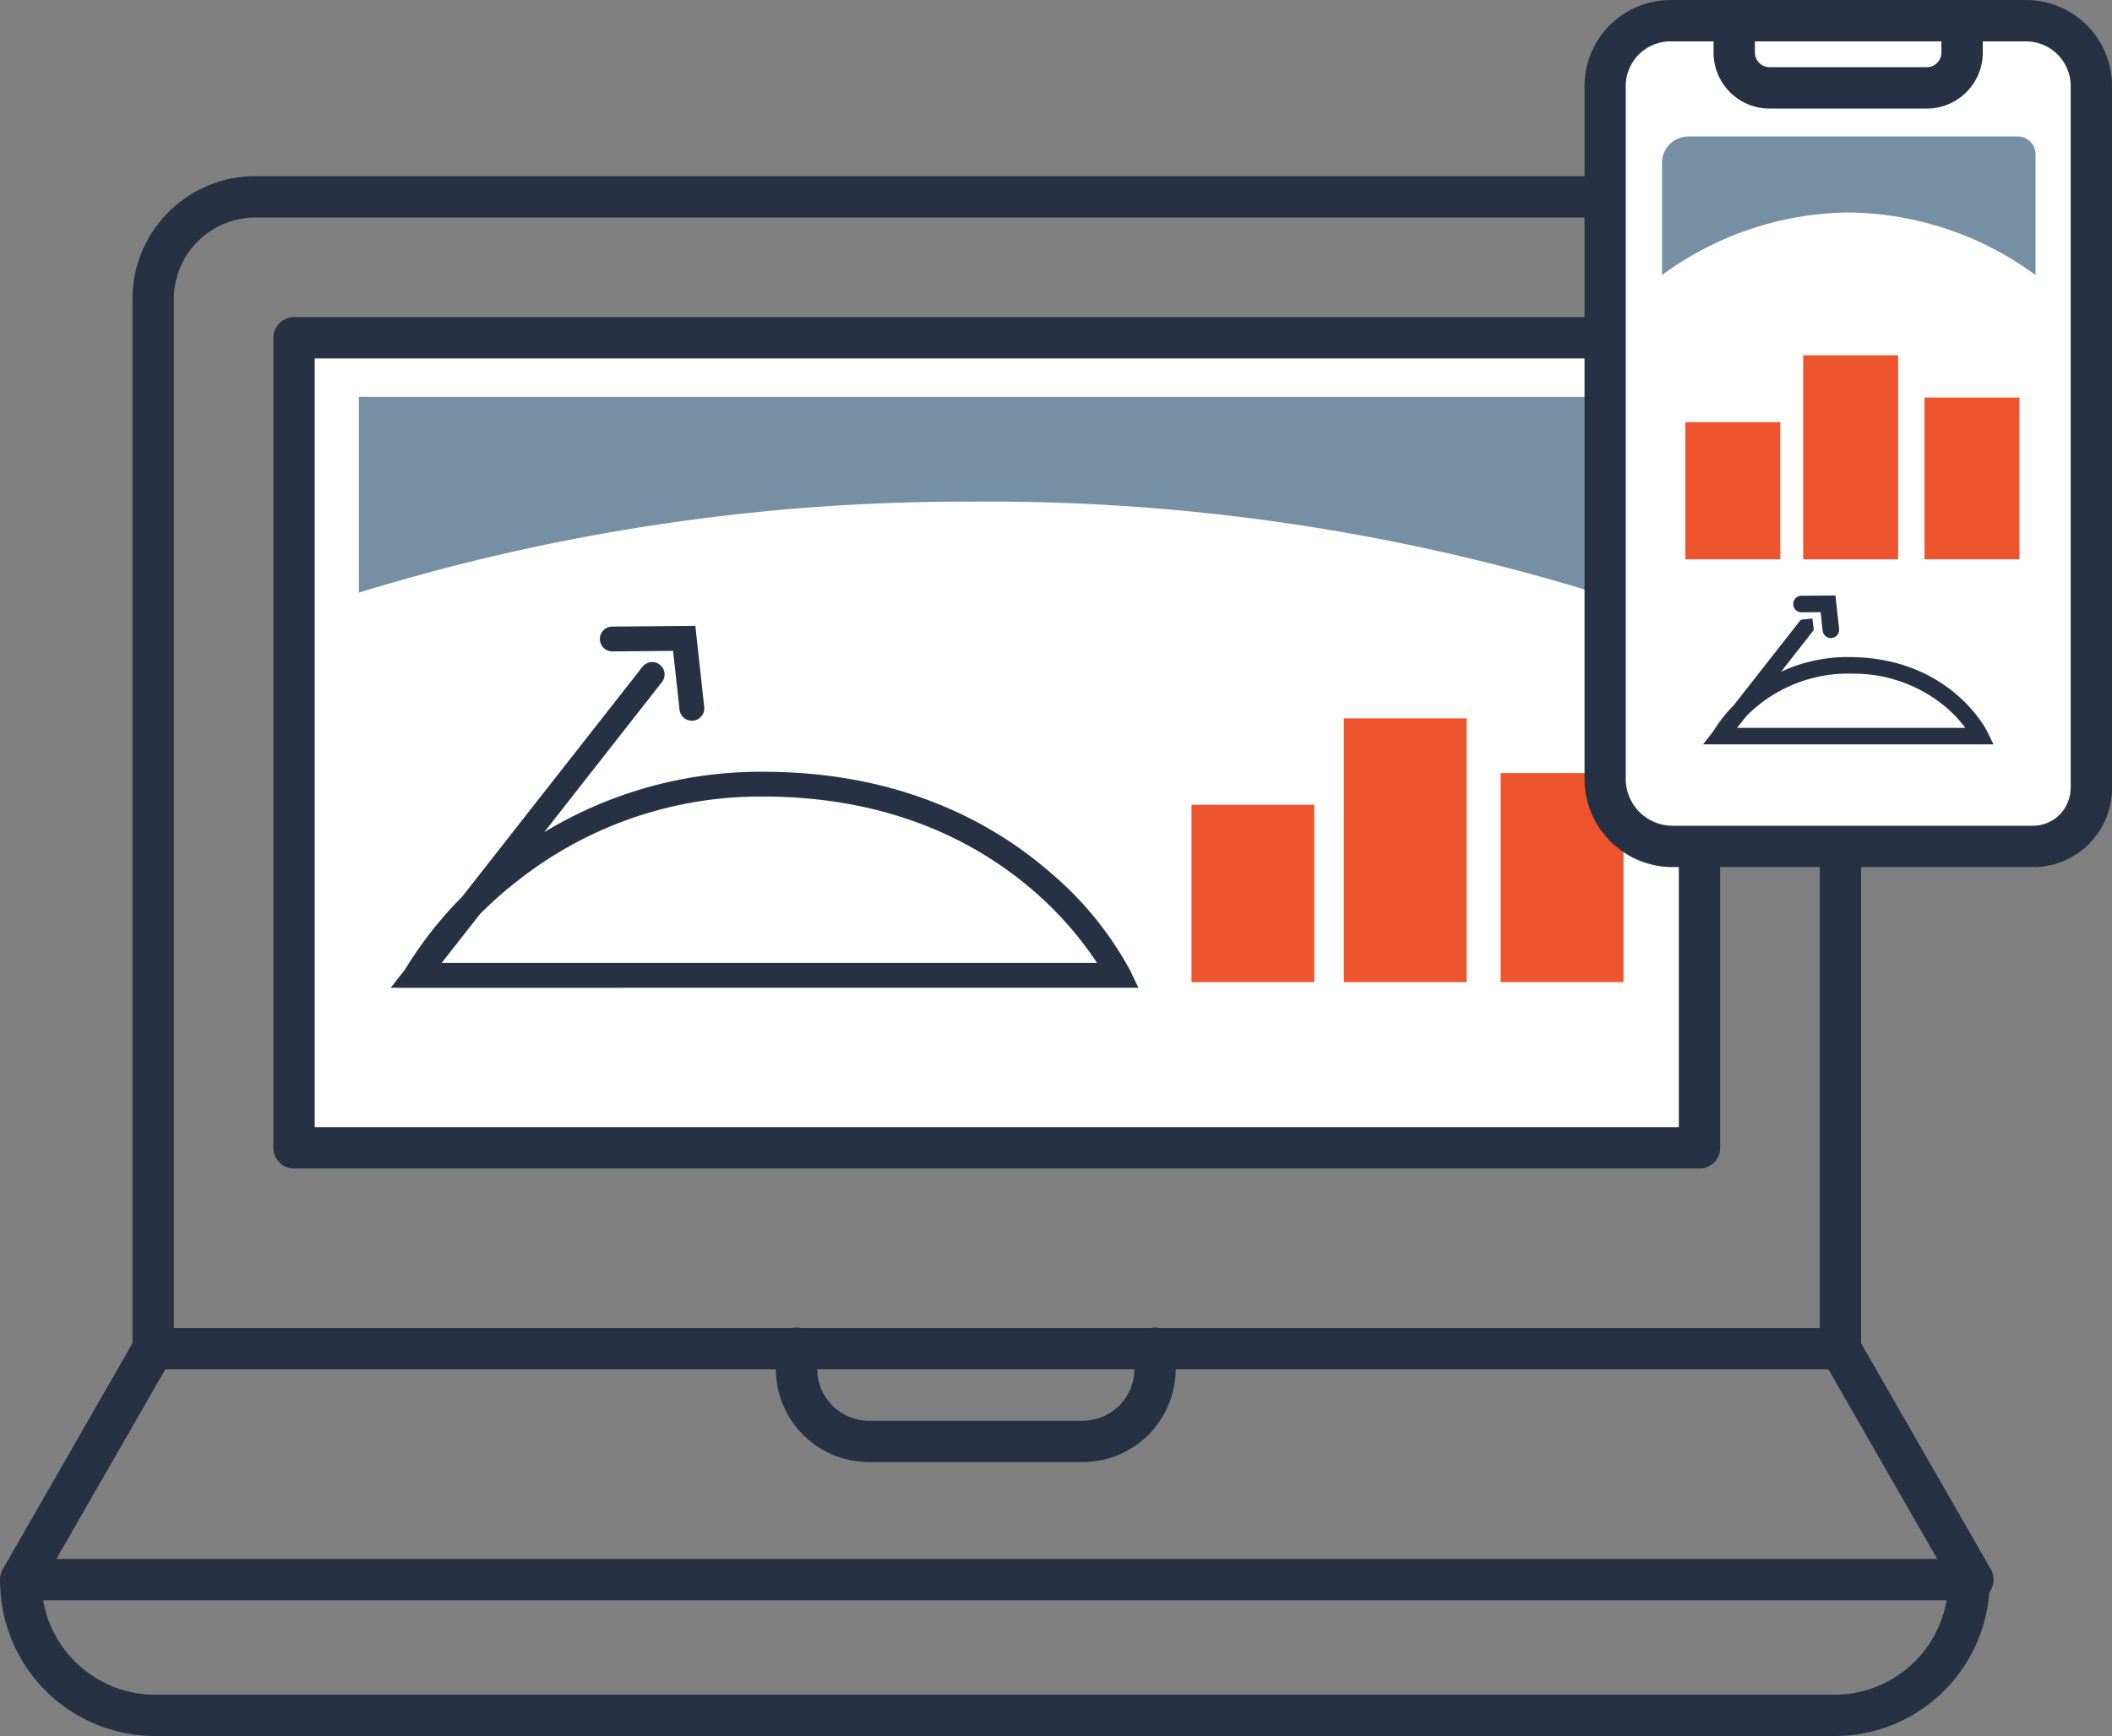 <svg xmlns="http://www.w3.org/2000/svg" width="161.894" height="133.078" viewBox="0 0 161.894 133.078">
  <rect x="0" y="0" width="161.894" height="133.078" fill="#808080" stroke="none"/>
  <g id="Group_468" data-name="Group 468" transform="translate(-89.827 -33.173)">
    <path id="Path_307" data-name="Path 307" d="M7514.925,1709.25h1.585v-80.465a9.419,9.419,0,0,0-9.418-9.419H7393.419a9.419,9.419,0,0,0-9.419,9.419h0v80.465a1.585,1.585,0,0,0,1.585,1.585h129.34a1.585,1.585,0,0,0,1.585-1.585h-1.585v-1.585H7387.172v-78.879a6.256,6.256,0,0,1,6.249-6.248h113.672a6.256,6.256,0,0,1,6.248,6.248v80.465Z" transform="translate(-7284.02 -1572.69)" fill="#263243"/>
    <rect id="Rectangle_884" data-name="Rectangle 884" width="107.734" height="62.097" transform="translate(112.369 59.066)" fill="#fff"/>
    <path id="Path_308" data-name="Path 308" d="M7504.9,1694.633h1.585v-62.1a1.586,1.586,0,0,0-1.585-1.585H7397.169a1.592,1.592,0,0,0-1.585,1.585v62.1a1.585,1.585,0,0,0,1.585,1.585H7504.9a1.578,1.578,0,0,0,1.585-1.573v-.012H7504.9v-1.584H7398.753v-58.928h104.565v60.512h1.584Z" transform="translate(-7284.801 -1573.471)" fill="#263243"/>
    <path id="Path_309" data-name="Path 309" d="M7383.478,1714.844l-10.157,17.7a1.585,1.585,0,0,0,1.369,2.373h149.656a1.585,1.585,0,0,0,1.375-2.37l-10.159-17.7a1.585,1.585,0,1,0-2.81,1.469c.02.037.04.073.063.109l8.793,15.323H7377.434l8.8-15.322a1.586,1.586,0,0,0-2.751-1.578" transform="translate(-7283.285 -1579.071)" fill="#263243"/>
    <path id="Path_310" data-name="Path 310" d="M7522.453,1734.739a8.716,8.716,0,0,1-8.708,8.706H7385a8.716,8.716,0,0,1-8.706-8.706,1.585,1.585,0,0,0-3.17,0A11.874,11.874,0,0,0,7385,1746.613h128.75a11.876,11.876,0,0,0,11.877-11.874,1.585,1.585,0,1,0-3.171-.005v.005" transform="translate(-7283.285 -1580.362)" fill="#263243"/>
    <path id="Path_311" data-name="Path 311" d="M7464.371,1715.605v1.585a3.973,3.973,0,0,1-3.965,3.964h-16.384a3.969,3.969,0,0,1-3.965-3.964v-1.585a1.585,1.585,0,1,0-3.171-.007v1.592a7.134,7.134,0,0,0,7.132,7.133H7460.4a7.137,7.137,0,0,0,7.134-7.133v-1.585a1.585,1.585,0,1,0-3.171-.007v.007" transform="translate(-7287.586 -1579.072)" fill="#263243"/>
    <rect id="Rectangle_885" data-name="Rectangle 885" width="9.412" height="13.595" transform="translate(181.159 94.866)" fill="#ee552f"/>
    <rect id="Rectangle_886" data-name="Rectangle 886" width="9.412" height="20.218" transform="translate(192.837 88.243)" fill="#ee552f"/>
    <rect id="Rectangle_887" data-name="Rectangle 887" width="9.412" height="16.029" transform="translate(204.857 92.432)" fill="#ee552f"/>
    <path id="Path_314" data-name="Path 314" d="M7422.858,1682.37h-15.687v.95l.834.46.079-.136a29.5,29.5,0,0,1,6.893-7.586,30.017,30.017,0,0,1,18.931-6.439c.311,0,.627,0,.947.013,9.441.26,15.741,3.806,19.73,7.283a27.192,27.192,0,0,1,4.3,4.744c.451.64.777,1.169.989,1.534l.231.415.063.13.858-.415v-.951h-51.892l16.836-21.468a.95.95,0,1,0-1.425-1.256.885.885,0,0,0-.067.084l-19.251,24.544h57.315l-.653-1.363a25.967,25.967,0,0,0-6.049-7.428c-4.247-3.714-11.022-7.489-20.928-7.751-.336-.009-.669-.013-1-.013a31.96,31.96,0,0,0-20.982,7.554,30.1,30.1,0,0,0-6.6,7.593l-.777,1.41h17.3a.951.951,0,1,0,0-1.9" transform="translate(-7285.451 -1575.384)" fill="#263243"/>
    <path id="Path_315" data-name="Path 315" d="M7423.327,1658.292l4.7-.041.492,4.476a.95.95,0,0,0,1.9-.148.551.551,0,0,0-.007-.058l-.678-6.186-6.417.054a.951.951,0,0,0,.016,1.9" transform="translate(-7286.606 -1575.183)" fill="#263243"/>
    <path id="Path_351" data-name="Path 351" d="M7449.976,1645.537a158.21,158.21,0,0,1,47.367,6.972v-15h-94.734v15.005a158.211,158.211,0,0,1,47.367-6.972" transform="translate(-7285.274 -1573.913)" fill="#768fa3"/>
    <path id="Path_352" data-name="Path 352" d="M7542.317,1665.42a4.465,4.465,0,0,1-4.465,4.465h-27.63a5.172,5.172,0,0,1-5.173-5.17v-53.121a5.006,5.006,0,0,1,5-5.006h27.255a5.006,5.006,0,0,1,5.007,5v53.829Z" transform="translate(-7292.182 -1571.828)" fill="#fff"/>
    <path id="Path_353" data-name="Path 353" d="M7542.2,1665.305h-1.586a2.883,2.883,0,0,1-2.88,2.881h-27.63a3.592,3.592,0,0,1-3.588-3.588v-53.119a3.429,3.429,0,0,1,3.422-3.42H7537.2a3.429,3.429,0,0,1,3.422,3.423v53.823h3.171v-53.826a6.59,6.59,0,0,0-6.59-6.59h-27.256a6.591,6.591,0,0,0-6.591,6.589V1664.6a6.754,6.754,0,0,0,6.752,6.756h27.635a6.047,6.047,0,0,0,6.049-6.048v0Z" transform="translate(-7292.068 -1571.714)" fill="#263243"/>
    <path id="Path_354" data-name="Path 354" d="M7513.963,1606.474v2.444a4.29,4.29,0,0,0,4.29,4.29h12.056a4.289,4.289,0,0,0,4.289-4.29h0v-2.444a1.585,1.585,0,0,0-3.171,0v2.444a1.124,1.124,0,0,1-1.125,1.119h-12.045a1.126,1.126,0,0,1-1.125-1.119v-2.444a1.585,1.585,0,0,0-3.171-.006v.006" transform="translate(-7292.783 -1571.713)" fill="#263243"/>
    <path id="Path_355" data-name="Path 355" d="M7524.043,1621.93a24.619,24.619,0,0,0-14.314,4.794v-8.613a2.008,2.008,0,0,1,2-2.006H7537a1.359,1.359,0,0,1,1.356,1.36v9.259a24.617,24.617,0,0,0-14.314-4.794" transform="translate(-7292.498 -1572.47)" fill="#768fa3"/>
    <path id="Path_356" data-name="Path 356" d="M7521.123,1655.125l1.487-.013.154,1.407a.635.635,0,1,0,1.262-.14l-.218-1.974-.063-.571-2.63.022a.634.634,0,0,0,.009,1.267" transform="translate(-7293.225 -1575.014)" fill="#263243"/>
    <rect id="Rectangle_891" data-name="Rectangle 891" width="7.282" height="10.515" transform="translate(219.013 65.533)" fill="#ee552f"/>
    <rect id="Rectangle_892" data-name="Rectangle 892" width="7.28" height="15.639" transform="translate(228.048 60.41)" fill="#ee552f"/>
    <rect id="Rectangle_893" data-name="Rectangle 893" width="7.28" height="12.398" transform="translate(237.347 63.65)" fill="#ee552f"/>
    <path id="Path_357" data-name="Path 357" d="M7520.212,1664.113H7514.4v.634l.554.308.125-.2a10.97,10.97,0,0,1,9.232-4.905l.346.006a10.981,10.981,0,0,1,7.13,2.627,9.709,9.709,0,0,1,1.549,1.708l.352.545.1.187.571-.28v-.634h-18.647l5.875-7.5-.108-.891-.891.108-7.487,9.549h22.26l-.437-.906c-.029-.082-2.725-5.578-10.239-5.782l-.38-.006a12.131,12.131,0,0,0-7.951,2.865,11.425,11.425,0,0,0-2.51,2.891l-.516.938h6.883a.634.634,0,0,0,0-1.267" transform="translate(-7292.726 -1575.141)" fill="#263243"/>
  </g>
</svg>
